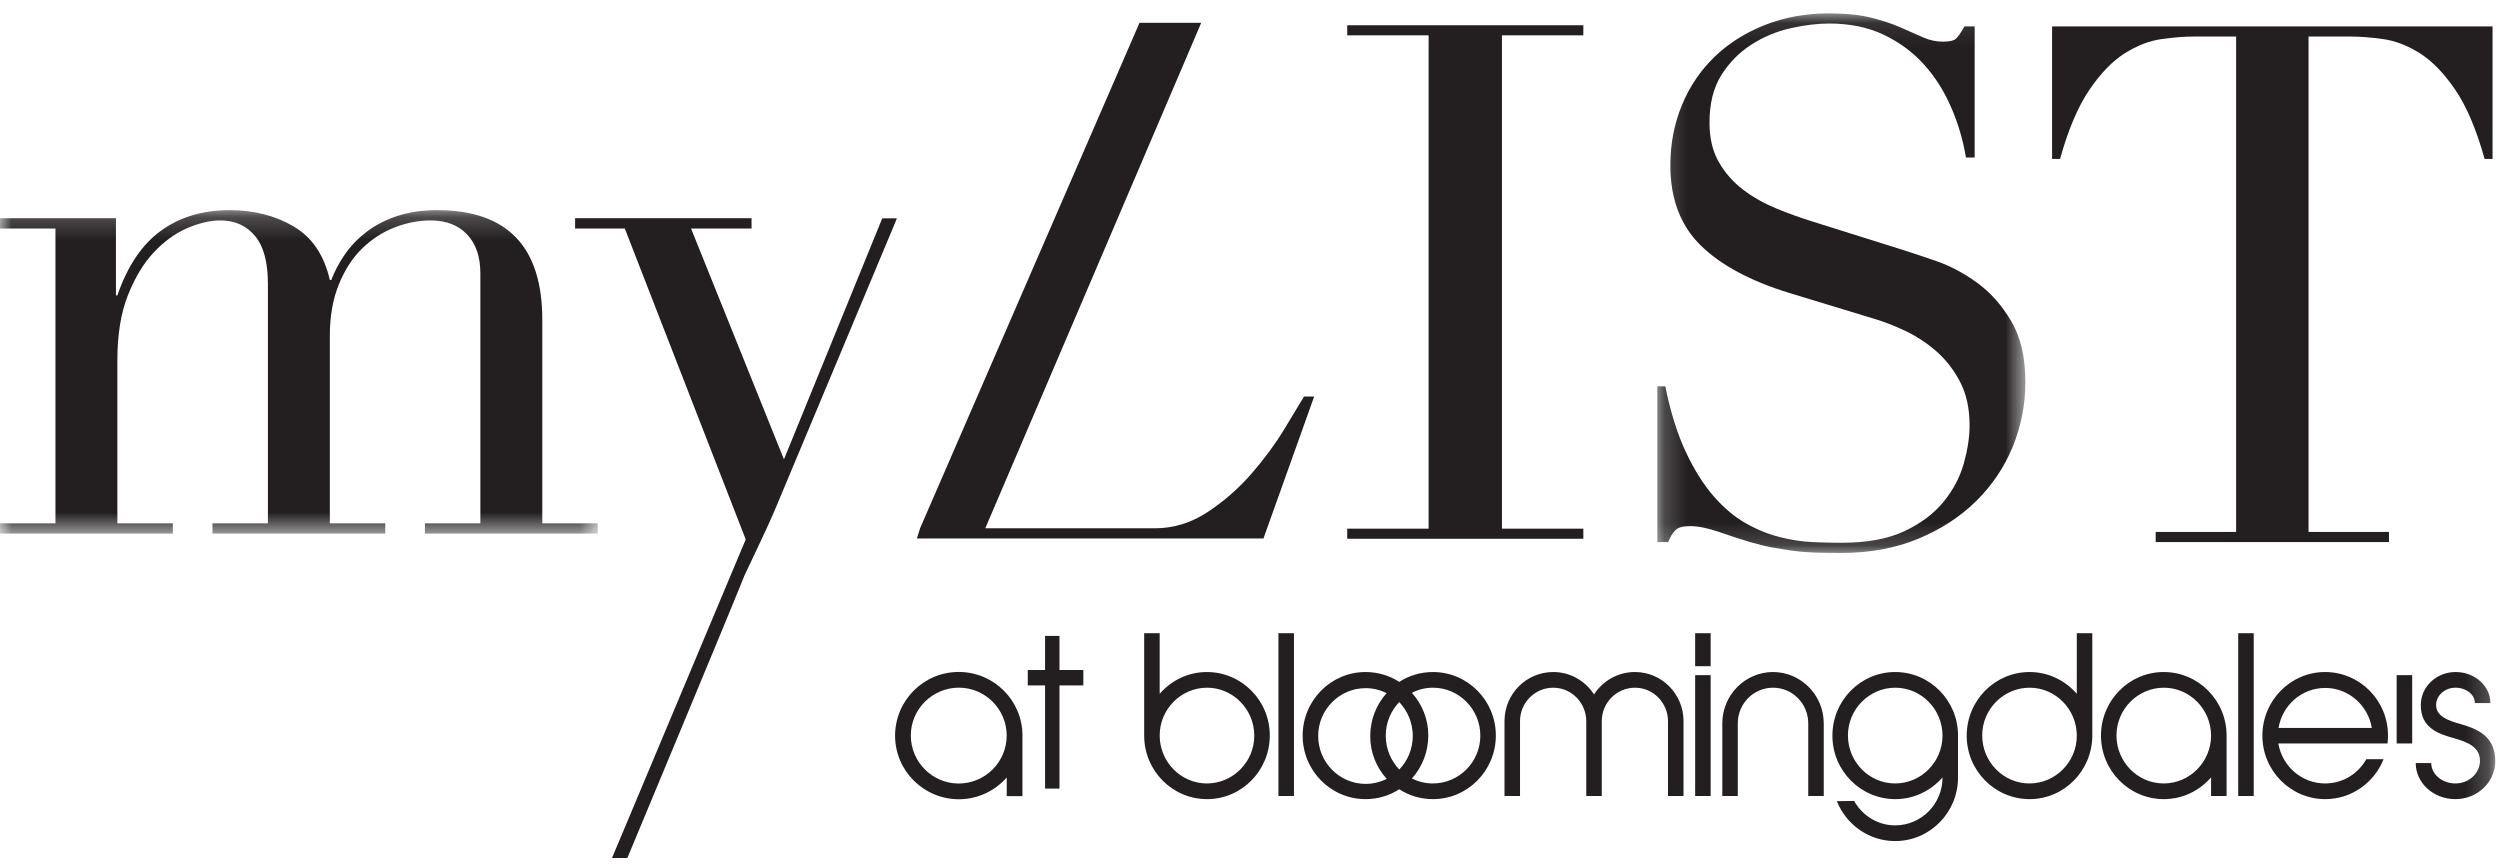 <?xml version="1.0" encoding="UTF-8"?>
<svg width="110px" height="38px" viewBox="0 0 110 38" version="1.1" xmlns="http://www.w3.org/2000/svg" xmlns:xlink="http://www.w3.org/1999/xlink">
    <!-- Generator: Sketch 56.2 (81672) - https://sketch.com -->
    <title>logo copy</title>
    <desc>Created with Sketch.</desc>
    <defs>
        <polygon id="path-1" points="0 0.197 26.301 0.197 26.301 14.43 0 14.43"></polygon>
        <polygon id="path-3" points="0.187 0.089 16.381 0.089 16.381 23.829 0.187 23.829"></polygon>
        <polygon id="path-5" points="0 37.251 109.792 37.251 109.792 0.089 0 0.089"></polygon>
    </defs>
    <g id="Symbols" stroke="none" stroke-width="1" fill="none" fill-rule="evenodd">
        <g id="navs/header/mobile/visitor" transform="translate(-103, -11)">
            <g id="logo-copy" transform="translate(103, 11.5)">
                <g id="Group-20">
                    <g id="Group-6" transform="translate(0, 8.549)">
                        <g id="Group-3">
                            <mask id="mask-2" fill="white">
                                <use xlink:href="#path-1"></use>
                            </mask>
                            <g id="Clip-2"></g>
                            <path d="M-8.92634207e-05,14.43 L7.605,14.43 L7.605,13.977 L5.165,13.977 L5.165,6.796 C5.165,5.675 5.318,4.726 5.625,3.949 C5.931,3.173 6.311,2.543 6.766,2.057 C7.22,1.572 7.71,1.216 8.239,0.989 C8.767,0.764 9.253,0.65 9.697,0.65 C10.33,0.65 10.837,0.876 11.218,1.329 C11.598,1.782 11.788,2.483 11.788,3.432 L11.788,13.977 L9.348,13.977 L9.348,14.43 L16.953,14.43 L16.953,13.977 L14.513,13.977 L14.513,5.728 C14.513,4.866 14.645,4.111 14.91,3.464 C15.173,2.817 15.517,2.289 15.939,1.879 C16.361,1.47 16.837,1.163 17.365,0.957 C17.893,0.753 18.421,0.65 18.95,0.65 C19.625,0.65 20.159,0.855 20.55,1.265 C20.941,1.675 21.136,2.246 21.136,2.979 L21.136,13.977 L18.696,13.977 L18.696,14.43 L26.301,14.43 L26.301,13.977 L23.861,13.977 L23.861,5.017 C23.861,1.804 22.319,0.197 19.235,0.197 C18.58,0.197 17.994,0.284 17.476,0.456 C16.958,0.629 16.51,0.86 16.129,1.152 C15.749,1.442 15.432,1.772 15.179,2.138 C14.925,2.505 14.724,2.882 14.577,3.27 L14.513,3.27 C14.26,2.17 13.726,1.384 12.913,0.909 C12.1,0.435 11.165,0.197 10.109,0.197 C8.925,0.197 7.917,0.499 7.082,1.103 C6.247,1.707 5.609,2.656 5.165,3.949 L5.102,3.949 L5.102,0.553 L-8.92634207e-05,0.553 L-8.92634207e-05,1.006 L2.44,1.006 L2.44,13.977 L-8.92634207e-05,13.977 L-8.92634207e-05,14.43 Z" id="Fill-1" fill="#231F20" mask="url(#mask-2)"></path>
                        </g>
                        <path d="M26.929,28.702 L27.604,28.702 C27.604,28.702 32.389,17.228 32.749,16.29 C33.292,15.122 33.648,14.419 34.05,13.492 L39.279,1.006 L39.462,0.558 L38.819,0.558 L34.494,11.163 L30.406,1.006 L33.068,1.006 L33.068,0.553 L25.304,0.553 L25.304,1.006 L27.491,1.006 L32.812,14.686" id="Fill-4" fill="#231F20"></path>
                    </g>
                    <polygon id="Fill-7" fill="#231F20" points="59.278 23.206 69.667 23.206 69.667 22.761 66.085 22.761 66.085 1.055 69.667 1.055 69.667 0.611 59.278 0.611 59.278 1.055 62.859 1.055 62.859 22.761 59.278 22.761"></polygon>
                    <g id="Group-18">
                        <g id="Group-10" transform="translate(72.735, 0)">
                            <mask id="mask-4" fill="white">
                                <use xlink:href="#path-3"></use>
                            </mask>
                            <g id="Clip-9"></g>
                            <path d="M0.187,23.351 L0.665,23.351 C0.75,23.138 0.851,22.968 0.969,22.841 C1.085,22.713 1.303,22.65 1.621,22.65 C1.983,22.65 2.408,22.735 2.897,22.904 C3.385,23.075 3.843,23.223 4.268,23.351 C4.629,23.456 4.958,23.536 5.256,23.59 C5.553,23.642 5.851,23.69 6.148,23.733 C6.445,23.775 6.764,23.802 7.105,23.813 C7.445,23.823 7.838,23.829 8.284,23.829 C9.538,23.829 10.664,23.622 11.663,23.207 C12.662,22.793 13.512,22.241 14.213,21.55 C14.915,20.86 15.451,20.063 15.824,19.16 C16.194,18.257 16.381,17.307 16.381,16.308 C16.381,15.225 16.174,14.333 15.76,13.632 C15.345,12.931 14.845,12.368 14.261,11.943 C13.677,11.518 13.076,11.199 12.46,10.987 C11.844,10.774 11.334,10.604 10.93,10.477 L7.073,9.266 C6.52,9.096 5.973,8.899 5.431,8.677 C4.89,8.454 4.4,8.178 3.965,7.848 C3.529,7.519 3.173,7.115 2.897,6.637 C2.62,6.159 2.483,5.58 2.483,4.9 C2.483,4.051 2.658,3.35 3.009,2.797 C3.359,2.245 3.8,1.799 4.331,1.459 C4.863,1.119 5.436,0.88 6.052,0.742 C6.669,0.604 7.232,0.535 7.742,0.535 C8.656,0.535 9.458,0.7 10.149,1.029 C10.839,1.358 11.429,1.794 11.918,2.336 C12.407,2.877 12.805,3.504 13.113,4.216 C13.421,4.927 13.64,5.665 13.767,6.43 L14.15,6.43 L14.15,0.662 L13.703,0.662 C13.533,0.96 13.401,1.146 13.305,1.22 C13.21,1.295 13.023,1.332 12.747,1.332 C12.449,1.332 12.157,1.268 11.87,1.14 C11.584,1.013 11.259,0.87 10.898,0.71 C10.537,0.551 10.106,0.407 9.607,0.28 C9.108,0.153 8.485,0.089 7.742,0.089 C6.722,0.089 5.782,0.259 4.921,0.599 C4.06,0.939 3.321,1.406 2.705,2.001 C2.089,2.596 1.611,3.302 1.271,4.12 C0.931,4.938 0.761,5.825 0.761,6.781 C0.761,8.246 1.202,9.415 2.084,10.286 C2.965,11.157 4.268,11.858 5.989,12.389 L9.655,13.504 C10.101,13.632 10.574,13.812 11.073,14.046 C11.572,14.28 12.035,14.583 12.46,14.954 C12.885,15.326 13.236,15.777 13.512,16.308 C13.788,16.84 13.927,17.477 13.927,18.22 C13.927,18.73 13.841,19.288 13.672,19.893 C13.501,20.499 13.204,21.062 12.779,21.582 C12.354,22.103 11.78,22.533 11.058,22.873 C10.335,23.213 9.41,23.382 8.284,23.382 C7.88,23.382 7.45,23.372 6.993,23.351 C6.536,23.329 6.058,23.255 5.559,23.127 C5.059,23 4.565,22.799 4.076,22.522 C3.587,22.246 3.12,21.853 2.674,21.343 C2.228,20.833 1.818,20.186 1.447,19.399 C1.075,18.613 0.771,17.647 0.538,16.499 L0.187,16.499 L0.187,23.351 Z" id="Fill-8" fill="#231F20" mask="url(#mask-4)"></path>
                        </g>
                        <path d="M94.85,23.351 L105.115,23.351 L105.115,22.904 L101.576,22.904 L101.576,1.108 L103.425,1.108 C103.85,1.108 104.328,1.146 104.86,1.22 C105.391,1.295 105.928,1.502 106.47,1.841 C107.012,2.182 107.532,2.718 108.032,3.451 C108.531,4.184 108.961,5.198 109.323,6.494 L109.673,6.494 L109.673,0.662 L90.292,0.662 L90.292,6.494 L90.642,6.494 C91.003,5.198 91.434,4.184 91.934,3.451 C92.432,2.718 92.954,2.182 93.496,1.841 C94.037,1.502 94.574,1.295 95.105,1.22 C95.636,1.146 96.114,1.108 96.54,1.108 L98.389,1.108 L98.389,22.904 L94.85,22.904 L94.85,23.351 Z" id="Fill-11" fill="#231F20"></path>
                        <path d="M40.344,23.191 L55.593,23.191 L57.824,16.946 L57.378,16.946 C57.187,17.264 56.894,17.748 56.501,18.395 C56.108,19.044 55.63,19.691 55.067,20.34 C54.504,20.988 53.861,21.55 53.138,22.028 C52.416,22.506 51.64,22.745 50.811,22.745 L43.352,22.745 L52.854,0.503 L50.139,0.503 L40.483,22.745" id="Fill-13" fill="#231F20"></path>
                        <mask id="mask-6" fill="white">
                            <use xlink:href="#path-5"></use>
                        </mask>
                        <g id="Clip-16"></g>
                        <path d="M105.453,32.211 L106.136,32.211 L106.136,29.207 L105.453,29.207 L105.453,32.211 Z M53.112,34.662 C51.581,34.662 50.344,33.409 50.344,31.87 L50.344,27.362 L51.026,27.362 L51.026,30.026 C51.533,29.444 52.273,29.069 53.102,29.069 C54.633,29.069 55.871,30.322 55.871,31.86 C55.871,33.409 54.633,34.662 53.112,34.662 L53.112,34.662 Z M53.112,29.759 C51.962,29.759 51.026,30.707 51.026,31.86 C51.026,33.025 51.962,33.972 53.102,33.972 C54.252,33.972 55.188,33.025 55.188,31.87 C55.188,30.707 54.252,29.759 53.112,29.759 L53.112,29.759 Z M56.251,34.524 L56.934,34.524 L56.934,27.362 L56.251,27.362 L56.251,34.524 Z M63.049,34.662 C62.503,34.662 61.996,34.504 61.567,34.228 C61.138,34.504 60.632,34.662 60.086,34.662 C58.555,34.662 57.317,33.409 57.317,31.87 C57.317,30.322 58.555,29.069 60.086,29.069 C60.632,29.069 61.138,29.226 61.567,29.503 C61.996,29.226 62.503,29.069 63.049,29.069 C64.579,29.069 65.817,30.322 65.817,31.86 C65.817,33.409 64.579,34.662 63.049,34.662 L63.049,34.662 Z M63.049,29.759 C62.718,29.759 62.405,29.838 62.123,29.986 C62.572,30.48 62.845,31.141 62.845,31.86 C62.845,32.591 62.572,33.252 62.123,33.755 C62.405,33.893 62.718,33.972 63.049,33.972 C64.199,33.972 65.135,33.025 65.135,31.87 C65.135,30.707 64.199,29.759 63.049,29.759 L63.049,29.759 Z M61.567,30.391 C61.197,30.776 60.973,31.298 60.973,31.87 C60.973,32.443 61.197,32.966 61.567,33.36 C61.938,32.975 62.162,32.452 62.162,31.88 C62.162,31.308 61.938,30.786 61.567,30.391 L61.567,30.391 Z M61.012,33.765 C60.563,33.272 60.29,32.61 60.29,31.89 C60.29,31.16 60.563,30.499 61.012,29.996 C60.729,29.858 60.417,29.779 60.086,29.779 C58.935,29.779 58,30.726 58,31.88 C58,33.044 58.935,33.991 60.086,33.991 C60.417,33.991 60.729,33.912 61.012,33.775 L61.012,33.765 Z M73.392,34.524 L73.392,31.239 C73.392,30.42 72.739,29.759 71.94,29.759 C71.131,29.759 70.478,30.42 70.478,31.229 L70.478,34.524 L69.796,34.524 L69.796,31.239 C69.796,30.42 69.142,29.759 68.343,29.759 C67.534,29.759 66.881,30.42 66.881,31.229 L66.881,34.524 L66.198,34.524 L66.198,31.229 C66.198,30.036 67.154,29.069 68.343,29.069 C69.094,29.069 69.757,29.463 70.137,30.055 C70.517,29.463 71.179,29.069 71.94,29.069 C73.119,29.069 74.075,30.036 74.075,31.229 L74.075,34.524 L73.392,34.524 Z M74.587,34.525 L75.269,34.525 L75.269,29.207 L74.587,29.207 L74.587,34.525 Z M74.587,28.812 L75.269,28.812 L75.269,27.362 L74.587,27.362 L74.587,28.812 Z M79.563,34.524 L79.563,31.328 C79.563,30.46 78.871,29.759 78.013,29.759 C77.155,29.759 76.463,30.46 76.463,31.328 L76.463,34.524 L75.781,34.524 L75.781,31.328 C75.781,30.085 76.784,29.069 78.013,29.069 C79.241,29.069 80.245,30.085 80.245,31.328 L80.245,34.524 L79.563,34.524 Z M83.385,36.507 C82.225,36.507 81.231,35.777 80.821,34.751 L81.581,34.741 C81.942,35.383 82.615,35.816 83.385,35.816 C84.535,35.816 85.471,34.88 85.471,33.706 C84.964,34.288 84.223,34.662 83.395,34.662 C81.864,34.662 80.626,33.409 80.626,31.87 C80.626,30.322 81.864,29.069 83.385,29.069 C84.916,29.069 86.153,30.322 86.153,31.86 L86.153,33.706 C86.153,35.254 84.916,36.507 83.385,36.507 L83.385,36.507 Z M85.471,31.87 C85.471,30.707 84.535,29.759 83.395,29.759 C82.245,29.759 81.309,30.707 81.309,31.86 C81.309,33.025 82.245,33.972 83.385,33.972 C84.535,33.972 85.471,33.025 85.471,31.86 L85.471,31.87 Z M89.303,34.662 C87.772,34.662 86.535,33.409 86.535,31.87 C86.535,30.322 87.772,29.069 89.303,29.069 C90.131,29.069 90.872,29.444 91.379,30.026 L91.379,27.362 L92.061,27.362 L92.061,31.86 C92.061,33.409 90.824,34.662 89.303,34.662 L89.303,34.662 Z M89.303,29.759 C88.153,29.759 87.217,30.707 87.217,31.86 C87.217,33.025 88.153,33.972 89.293,33.972 C90.443,33.972 91.379,33.025 91.379,31.87 C91.379,30.707 90.443,29.759 89.303,29.759 L89.303,29.759 Z M97.287,34.524 L97.287,33.706 C96.78,34.288 96.039,34.662 95.211,34.662 C93.68,34.662 92.443,33.409 92.443,31.87 C92.443,30.322 93.68,29.069 95.201,29.069 C96.732,29.069 97.97,30.322 97.97,31.86 L97.97,34.524 L97.287,34.524 Z M97.287,31.87 C97.287,30.707 96.351,29.759 95.211,29.759 C94.061,29.759 93.125,30.707 93.125,31.86 C93.125,33.025 94.061,33.972 95.201,33.972 C96.351,33.972 97.287,33.025 97.287,31.86 L97.287,31.87 Z M98.481,34.524 L99.164,34.524 L99.164,27.362 L98.481,27.362 L98.481,34.524 Z M105.072,31.87 C105.072,31.989 105.062,32.102 105.052,32.211 L100.247,32.211 C100.412,33.207 101.27,33.972 102.304,33.972 C103.083,33.972 103.756,33.548 104.117,32.906 L104.877,32.906 C104.468,33.932 103.474,34.662 102.313,34.662 C100.783,34.662 99.545,33.409 99.545,31.87 C99.545,30.322 100.783,29.069 102.304,29.069 C103.834,29.069 105.072,30.322 105.072,31.86 L105.072,31.87 Z M102.313,29.769 C101.28,29.769 100.422,30.524 100.256,31.53 L104.36,31.53 C104.195,30.534 103.337,29.769 102.313,29.769 L102.313,29.769 Z M108.037,34.662 C107.072,34.662 106.292,33.952 106.292,33.074 L106.975,33.074 C106.975,33.567 107.452,33.972 108.037,33.972 C108.632,33.972 109.11,33.528 109.119,32.985 C109.119,32.383 108.612,32.167 108.037,31.999 C107.325,31.801 106.506,31.555 106.516,30.519 C106.516,29.72 107.199,29.069 108.047,29.069 C108.895,29.069 109.577,29.685 109.577,30.435 L108.895,30.435 C108.895,30.06 108.515,29.759 108.037,29.759 C107.569,29.759 107.189,30.105 107.189,30.519 C107.189,31.012 107.696,31.2 108.262,31.357 C108.983,31.565 109.792,31.88 109.792,32.985 C109.792,33.912 109.012,34.662 108.037,34.662 L108.037,34.662 Z" id="Fill-15" fill="#231F20" mask="url(#mask-6)"></path>
                        <path d="M44.988,34.529 L44.988,31.861 C44.988,30.321 43.733,29.066 42.181,29.066 C40.64,29.066 39.384,30.321 39.384,31.871 C39.384,33.413 40.64,34.667 42.191,34.667 C43.031,34.667 43.782,34.292 44.296,33.709 L44.296,34.529 L44.988,34.529 Z M44.296,31.871 C44.296,31.87 44.295,31.868 44.295,31.866 C44.293,33.03 43.346,33.975 42.181,33.975 C41.025,33.975 40.076,33.027 40.076,31.861 C40.076,30.706 41.025,29.757 42.191,29.757 C43.346,29.757 44.293,30.703 44.295,31.866 C44.295,31.865 44.296,31.863 44.296,31.861 L44.296,31.871 Z" id="Fill-17" fill="#231F20" mask="url(#mask-6)"></path>
                    </g>
                    <polygon id="Fill-19" fill="#231F20" points="47.667 29.658 47.667 28.98 46.617 28.98 46.617 27.48 45.983 27.48 45.983 28.98 45.222 28.98 45.222 29.658 45.983 29.658 45.983 34.198 46.617 34.198 46.617 29.658"></polygon>
                </g>
            </g>
        </g>
    </g>
</svg>
